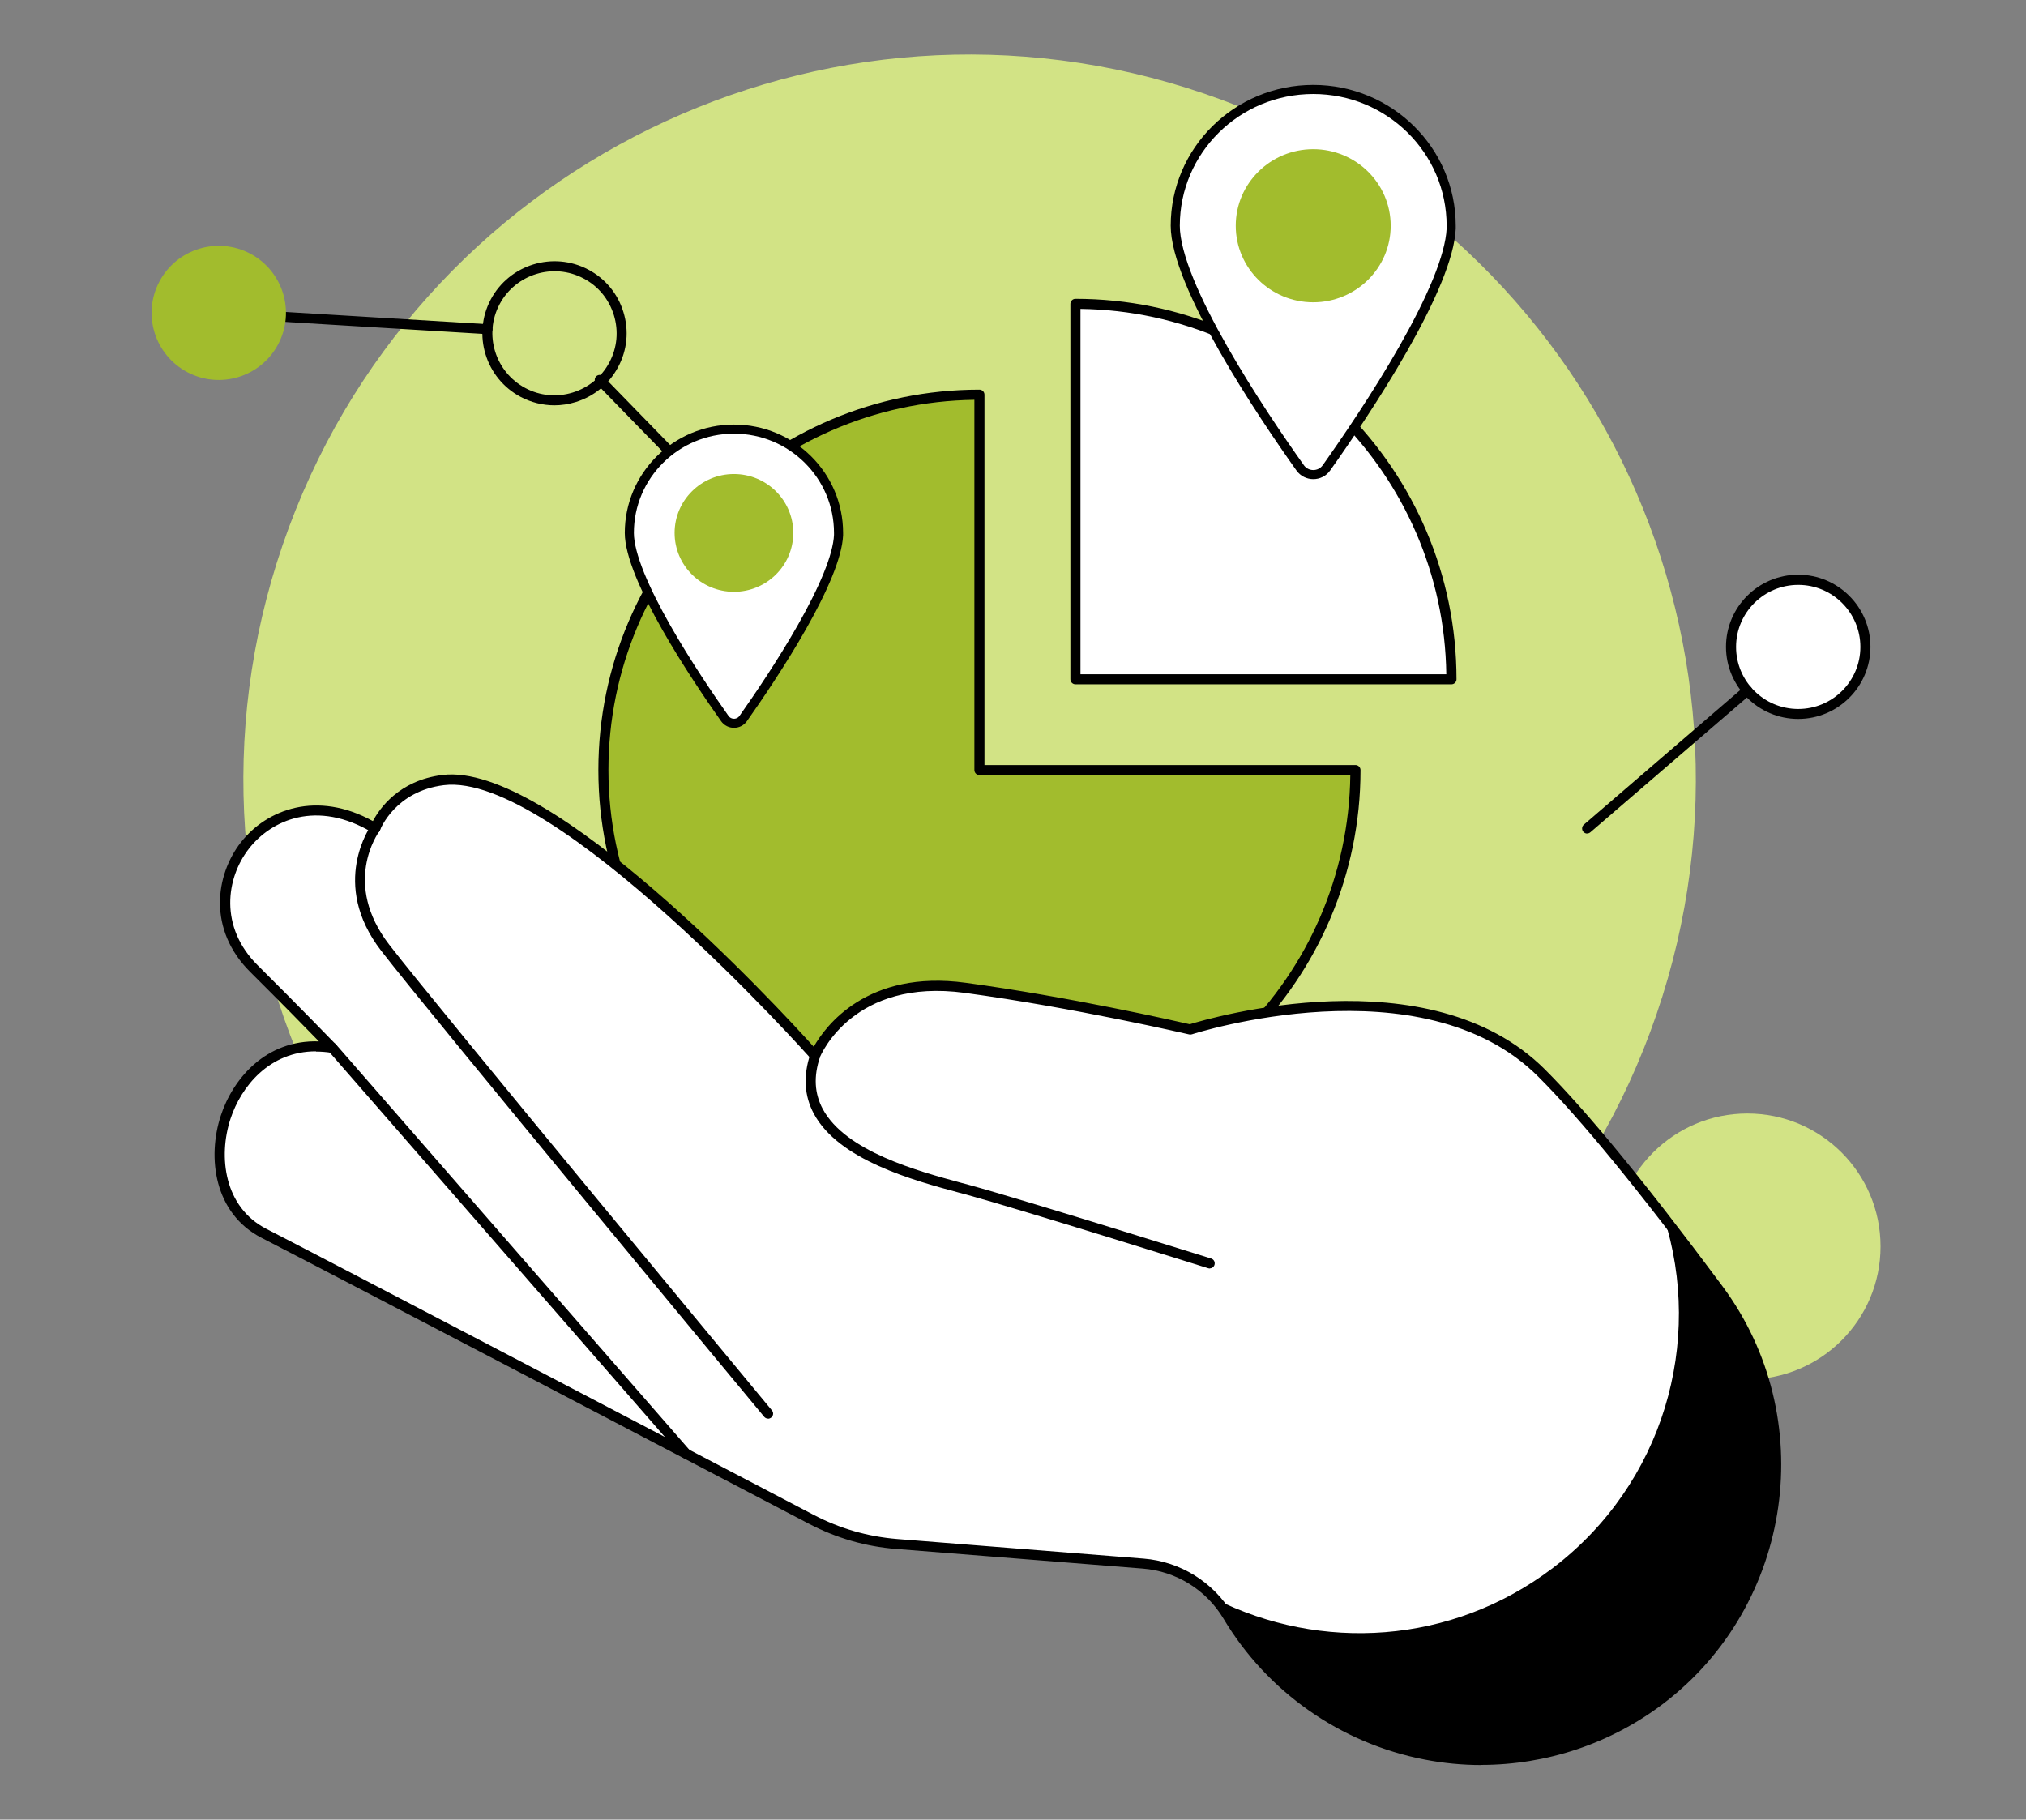 <svg width="334" height="300" viewBox="0 0 334 300" fill="none" xmlns="http://www.w3.org/2000/svg">
<rect x="0" y="0" width="334" height="300" fill="#808080" stroke="none"/>
<g clip-path="url(#clip0_2231_49054)">
<path d="M288.063 227.427C300.189 227.427 310.02 217.612 310.02 205.505C310.02 193.398 300.189 183.584 288.063 183.584C275.937 183.584 266.106 193.398 266.106 205.505C266.106 217.612 275.937 227.427 288.063 227.427Z" fill="#D2E385"/>
<path d="M273.093 167.215C294.495 104.77 261.142 36.827 198.598 15.46C136.053 -5.908 68.002 27.392 46.6 89.837C25.199 152.282 58.552 220.225 121.096 241.593C183.64 262.96 251.692 229.66 273.093 167.215Z" fill="#D2E385"/>
<path d="M161.467 65.088C127.227 65.088 99.475 92.796 99.475 126.982C99.475 161.168 127.227 188.876 161.467 188.876C195.708 188.876 223.46 161.168 223.46 126.982H161.467V65.088Z" fill="#A2BC2D"/>
<path d="M161.467 189.686C126.831 189.686 98.644 161.543 98.644 126.962C98.644 92.382 126.831 64.239 161.467 64.239C161.922 64.239 162.298 64.614 162.298 65.068V126.133H223.46C223.915 126.133 224.29 126.508 224.29 126.962C224.29 161.543 196.103 189.686 161.467 189.686ZM160.636 65.918C127.306 66.372 100.305 93.586 100.305 126.962C100.305 160.339 127.741 188.027 161.467 188.027C195.193 188.027 222.174 161.089 222.609 127.792H161.467C161.012 127.792 160.636 127.417 160.636 126.962V65.918Z" fill="black"/>
<path d="M177.292 50.098V111.993H239.285C239.285 77.806 211.532 50.098 177.292 50.098Z" fill="white"/>
<path d="M239.284 112.822H177.292C176.837 112.822 176.461 112.447 176.461 111.993V50.098C176.461 49.644 176.837 49.269 177.292 49.269C211.928 49.269 240.115 77.412 240.115 111.993C240.115 112.447 239.739 112.822 239.284 112.822ZM178.123 111.163H238.434C237.999 78.162 211.176 51.382 178.123 50.928V111.163Z" fill="black"/>
<path d="M254.159 176.908C234.398 157.179 196.222 169.739 196.222 169.739C196.222 169.739 177.588 165.375 159.153 162.867C139.926 160.26 134.367 174.045 134.367 174.045C134.367 174.045 91.918 126.252 73.047 128.602C64.443 129.668 61.852 136.561 61.852 136.561C43.97 125.797 29.154 147.107 41.893 159.727C48.915 166.678 54.75 172.741 54.75 172.741C36.789 169.917 29.609 196.203 43.515 203.353C55.047 209.278 113.894 240.106 133.794 250.514C138.126 252.785 142.893 254.168 147.779 254.543L188.468 257.782C194.244 258.236 199.446 261.475 202.413 266.452C217.308 291.375 250.599 297.814 273.742 280.237C294.967 264.102 299.239 233.944 283.336 212.536C273.168 198.85 262.21 184.927 254.159 176.889V176.908Z" fill="white"/>
<path d="M283.335 212.536C280.348 208.527 277.302 204.478 274.276 200.588C280.902 221.226 274.236 244.648 255.998 258.512C239.264 271.231 217.624 272.317 200.296 263.608C201.087 264.477 201.799 265.425 202.412 266.452C217.307 291.375 250.598 297.813 273.742 280.237C294.966 264.101 299.239 233.944 283.335 212.536Z" fill="black"/>
<path d="M244.229 291C241.104 291 237.959 290.704 234.833 290.092C221.007 287.425 208.921 278.953 201.701 266.866C198.872 262.127 193.907 259.046 188.388 258.611L147.699 255.372C142.675 254.977 137.868 253.575 133.398 251.245C109.997 238.98 54.335 209.85 43.119 204.083C35.286 200.055 34.139 190.832 36.394 183.959C38.372 177.896 43.791 171.398 52.574 171.695C50.378 169.423 46.086 165.059 41.299 160.299C34.198 153.269 35.503 144.263 39.717 138.871C43.989 133.401 52.297 130.3 61.475 135.376C62.524 133.381 65.728 128.661 72.928 127.772C90.751 125.541 128.018 165.79 134.15 172.583C136.049 169.226 142.932 159.806 159.231 162.037C176.401 164.368 193.986 168.377 196.142 168.87C199.366 167.883 235.605 157.258 254.693 176.316C261.656 183.268 271.487 195.275 283.949 212.042C300.03 233.688 295.659 264.575 274.197 280.888C265.513 287.485 254.93 290.98 244.189 290.98L244.229 291ZM52.08 173.334C44.444 173.334 39.756 179.101 37.996 184.472C35.958 190.693 36.947 199.028 43.91 202.602C55.126 208.369 110.789 237.519 134.189 249.783C138.462 252.015 143.051 253.338 147.858 253.733L188.546 256.972C194.58 257.446 200.039 260.843 203.145 266.037C210.127 277.709 221.798 285.885 235.15 288.472C248.521 291.059 262.408 287.82 273.247 279.585C293.997 263.825 298.23 233.964 282.683 213.05C270.28 196.342 260.489 184.393 253.585 177.501C234.418 158.364 196.874 170.411 196.498 170.529C196.36 170.569 196.202 170.589 196.043 170.549C195.865 170.51 177.232 166.165 159.053 163.696C140.737 161.208 135.356 173.828 135.139 174.361C135.04 174.618 134.802 174.815 134.506 174.874C134.229 174.934 133.932 174.815 133.754 174.618C133.339 174.144 91.404 127.18 73.166 129.451C65.194 130.438 62.741 136.62 62.642 136.877C62.563 137.114 62.365 137.291 62.128 137.37C61.891 137.449 61.634 137.43 61.436 137.291C52.218 131.742 44.682 135.237 41.042 139.918C37.264 144.757 36.117 152.834 42.486 159.154C49.429 166.046 55.304 172.129 55.363 172.188C55.6 172.445 55.66 172.82 55.502 173.136C55.343 173.452 54.987 173.63 54.631 173.571C53.741 173.433 52.891 173.373 52.08 173.373V173.334Z" fill="black"/>
<path d="M199.445 209.139C199.445 209.139 199.287 209.139 199.188 209.1C198.872 209.001 168.449 199.462 159.31 196.954L158.044 196.618C150.646 194.623 138.284 191.286 134.169 183.623C132.587 180.68 132.389 177.363 133.595 173.748C133.734 173.314 134.209 173.077 134.644 173.235C135.079 173.373 135.316 173.847 135.178 174.282C134.11 177.481 134.268 180.266 135.633 182.833C139.411 189.864 151.359 193.083 158.48 195.018L159.746 195.354C168.924 197.862 199.386 207.421 199.683 207.5C200.118 207.638 200.355 208.093 200.217 208.547C200.098 208.902 199.782 209.119 199.426 209.119L199.445 209.139Z" fill="black"/>
<path d="M113.143 240.521C112.906 240.521 112.688 240.422 112.51 240.244L54.137 173.275C53.841 172.939 53.88 172.406 54.217 172.109C54.553 171.813 55.087 171.853 55.384 172.188L113.756 239.158C114.053 239.494 114.014 240.027 113.677 240.323C113.519 240.462 113.321 240.521 113.123 240.521H113.143Z" fill="black"/>
<path d="M126.614 233.885C126.376 233.885 126.139 233.786 125.981 233.589C125.427 232.937 71.089 167.429 62.861 156.784C54.256 145.665 61.14 136.146 61.199 136.047C61.476 135.672 61.99 135.613 62.366 135.869C62.742 136.146 62.821 136.659 62.544 137.035C62.287 137.39 56.373 145.665 64.186 155.777C72.395 166.402 126.732 231.871 127.266 232.542C127.563 232.898 127.504 233.411 127.148 233.707C126.989 233.826 126.811 233.905 126.614 233.905V233.885Z" fill="black"/>
<path d="M285.373 106.66C285.373 112.763 290.338 117.72 296.45 117.72C302.562 117.72 307.527 112.763 307.527 106.66C307.527 100.558 302.562 95.601 296.45 95.601C290.338 95.601 285.373 100.558 285.373 106.66Z" fill="white"/>
<path d="M261.656 137.43C261.419 137.43 261.201 137.331 261.023 137.133C260.726 136.778 260.766 136.264 261.102 135.968L287.509 113.237C287.866 112.941 288.38 112.98 288.677 113.316C288.973 113.671 288.934 114.185 288.597 114.481L262.19 137.212C262.032 137.351 261.834 137.41 261.656 137.41V137.43Z" fill="black"/>
<path d="M296.45 118.53C289.883 118.53 284.542 113.197 284.542 106.64C284.542 100.084 289.883 94.751 296.45 94.751C303.017 94.751 308.358 100.084 308.358 106.64C308.358 113.197 303.017 118.53 296.45 118.53ZM296.45 96.43C290.793 96.43 286.204 101.012 286.204 106.66C286.204 112.309 290.793 116.89 296.45 116.89C302.107 116.89 306.696 112.309 306.696 106.66C306.696 101.012 302.107 96.43 296.45 96.43Z" fill="black"/>
<path d="M80.367 55.095L36.038 52.409C35.583 52.389 35.227 51.994 35.267 51.54C35.286 51.086 35.702 50.73 36.137 50.77L80.426 53.456C80.881 53.475 81.237 53.87 81.197 54.325C81.178 54.759 80.802 55.095 80.367 55.095Z" fill="black"/>
<path d="M91.404 66.826C89.485 66.826 87.586 66.352 85.845 65.443C80.05 62.382 77.834 55.174 80.9 49.387C83.966 43.601 91.186 41.389 96.982 44.45C99.791 45.931 101.848 48.419 102.778 51.461C103.707 54.502 103.411 57.702 101.907 60.506C100.424 63.31 97.931 65.364 94.885 66.293C93.738 66.648 92.551 66.826 91.384 66.826H91.404ZM82.364 50.157C79.713 55.134 81.632 61.336 86.617 63.982C89.03 65.266 91.799 65.522 94.43 64.713C97.041 63.903 99.197 62.145 100.463 59.736C101.749 57.327 102.006 54.562 101.195 51.935C100.384 49.328 98.624 47.175 96.21 45.911C91.226 43.265 85.015 45.181 82.364 50.157Z" fill="black"/>
<path d="M26.286 46.405C23.418 51.797 25.475 58.492 30.875 61.355C36.275 64.219 42.981 62.165 45.849 56.773C48.717 51.382 46.66 44.687 41.26 41.823C35.86 38.96 29.154 41.014 26.286 46.405Z" fill="#A2BC2D"/>
<path d="M111.916 76.859C111.698 76.859 111.481 76.779 111.323 76.602L98.287 63.212C97.971 62.876 97.971 62.363 98.287 62.047C98.623 61.731 99.138 61.731 99.454 62.047L112.49 75.437C112.806 75.772 112.806 76.286 112.49 76.602C112.331 76.76 112.114 76.839 111.916 76.839V76.859Z" fill="black"/>
</g>
<g clip-path="url(#clip1_2231_49054)">
<path d="M218.675 77.13L218.674 77.131C217.622 78.619 215.389 78.619 214.337 77.131L214.336 77.129C211.229 72.76 206.065 65.217 201.68 57.517C199.487 53.666 197.497 49.79 196.057 46.261C194.61 42.714 193.75 39.59 193.75 37.22C193.75 24.817 203.923 14.75 216.494 14.75C229.066 14.75 239.239 24.817 239.239 37.22V37.705C239.132 40.009 238.293 42.95 236.943 46.259C235.503 49.787 233.514 53.663 231.322 57.513C226.938 65.212 221.776 72.755 218.675 77.13Z" fill="white" stroke="black" stroke-width="1.5"/>
<path d="M216.494 49.842C223.547 49.842 229.265 44.191 229.265 37.22C229.265 30.249 223.547 24.598 216.494 24.598C209.441 24.598 203.723 30.249 203.723 37.22C203.723 44.191 209.441 49.842 216.494 49.842Z" fill="#A2BC2D"/>
</g>
<g clip-path="url(#clip2_2231_49054)">
<path d="M138.241 88.231C138.161 89.972 137.527 92.211 136.495 94.75C135.397 97.455 133.877 100.429 132.2 103.387C128.846 109.302 124.896 115.099 122.522 118.463L122.521 118.464C121.785 119.509 120.223 119.509 119.488 118.464L119.486 118.462C117.108 115.103 113.156 109.306 109.801 103.39C108.124 100.431 106.604 97.457 105.505 94.752C104.399 92.028 103.75 89.65 103.75 87.862C103.75 78.415 111.464 70.75 120.996 70.75C130.527 70.75 138.241 78.415 138.241 87.862V88.231Z" fill="white" stroke="black" stroke-width="1.5"/>
<path d="M120.995 97.571C126.398 97.571 130.778 93.224 130.778 87.862C130.778 82.499 126.398 78.152 120.995 78.152C115.593 78.152 111.213 82.499 111.213 87.862C111.213 93.224 115.593 97.571 120.995 97.571Z" fill="#A2BC2D"/>
</g>
<defs>
<clipPath id="clip0_2231_49054">
<rect width="285" height="282" fill="white" transform="translate(25 9)"/>
</clipPath>
<clipPath id="clip1_2231_49054">
<rect width="47" height="65" fill="white" transform="translate(193 14)"/>
</clipPath>
<clipPath id="clip2_2231_49054">
<rect width="36" height="50" fill="white" transform="translate(103 70)"/>
</clipPath>
</defs>
</svg>
